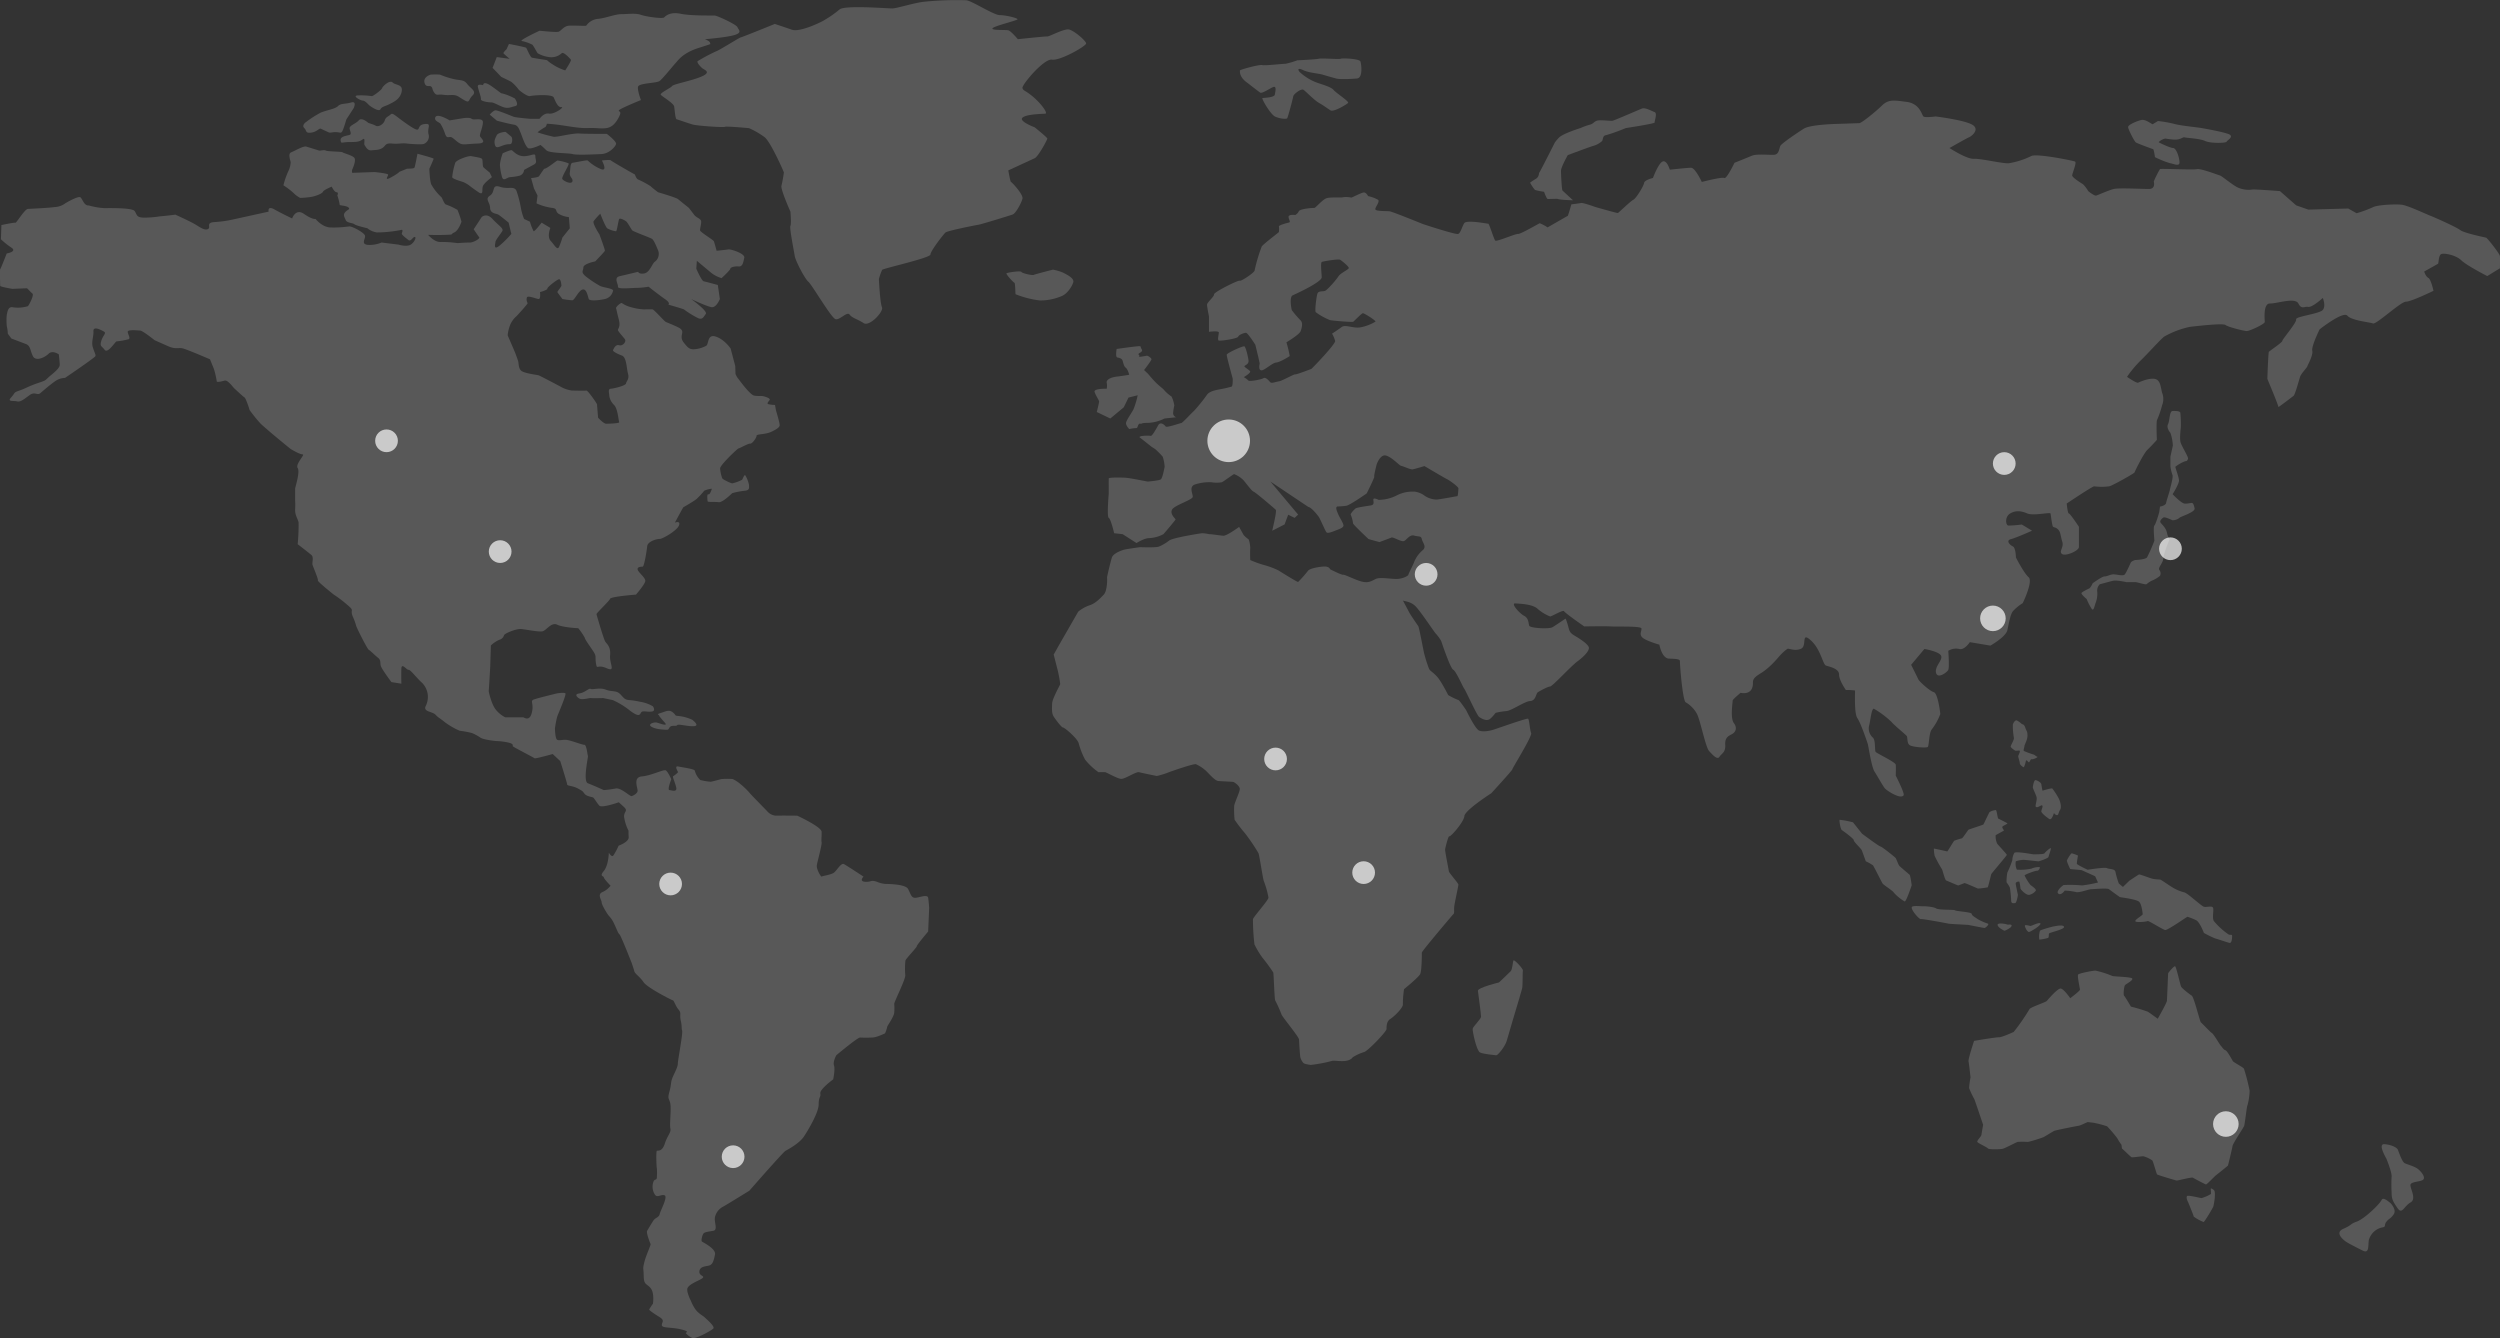 <svg xmlns="http://www.w3.org/2000/svg" width="880" height="471.03" viewBox="0 0 880 471.03">
  <rect x="0" y="0" width="880" height="471.03" fill="#333333" stroke="none"/>
  <g id="fachhaendlermap" transform="translate(-100.951 -93.972)">
    <g id="karte" transform="translate(100.951 93.972)" opacity="0.18">
      <path id="Pfad_179" data-name="Pfad 179" d="M577.03,342.542a42.125,42.125,0,0,1,4.647,1.226,45.9,45.9,0,0,1,3.629,4.267,15.12,15.12,0,0,0,1.32,2.073c.276.22.13,1.455.42,1.607s2.945,2.847,3.274,2.958,3.372-.34,4.1-.355a10.01,10.01,0,0,1,3.192,1.493c.249.223,1.45,4.615,1.654,4.877s6.646,2.138,6.908,2.186,5.273-1.28,5.725-1,4.3,2.323,4.6,2.366,3.086-2.916,3.391-3.135,4.229-3.349,4.322-3.5,1.49-6.011,1.631-6.914,3.755-6.258,4.06-7,.948-7.069,1.2-7.318a21.01,21.01,0,0,0,.752-5.137,72.488,72.488,0,0,0-1.994-7.743c-.391-.566-3.595-2.217-3.866-2.607s-1.967-3.662-2.663-3.88-1.153-1.126-1.577-1.543-2.472-4.073-3.212-4.551-3.482-3.483-3.831-3.7-2.438-8.921-3.221-9.423-3.438-2.536-3.759-3.2-1.684-7.009-2.119-7.138-2.395,2.263-2.438,2.482-.348,8.836-.435,9.663-3.221,6.312-3.221,6.312-2.812-2.036-3.452-2.454a60.173,60.173,0,0,0-5.995-1.811s-2.053-3.513-2.4-3.824-.04-3.273.308-3.707,3.118-1.829,2.517-2.395-6.7-.653-7-.871a32.943,32.943,0,0,0-5.922-1.872c-.911,0-5.745.922-6.093,1.4s.653,4.872.653,5.308-3.419,3-3.419,3-2.284-3.308-3.372-3.4-4.423,3.831-4.867,4.354-5.972,2.263-6.147,2.961a72.885,72.885,0,0,1-5.528,7.966c-.3.13-4.179,1.915-5.181,1.872s-8.749,1.262-8.749,1.262-2.151,6.4-1.959,7.268.7,5.573.7,5.573a31.005,31.005,0,0,0-.505,3.787,32.449,32.449,0,0,0,1.854,3.917c.262.61,3.083,9,3.083,9s-.531,3.046-.6,3.577-1.654,1.991-1.437,2.454,3.451,1.859,3.728,2.292,4.283.347,5.2.128,4.907-2.385,5.307-2.426a23.918,23.918,0,0,1,3.356,0c.521.114,5.223-1.453,5.7-1.672s3.271-1.981,3.787-2.219,7.88-1.7,8.576-1.785,3.106-1.362,3.308-1.306S577.03,342.542,577.03,342.542Z" transform="translate(160.012 52.683)" fill="#fff" fill-rule="evenodd"/>
      <path id="Pfad_180" data-name="Pfad 180" d="M580.9,338.894c.277-.454,4.7.709,5.108.709a13.9,13.9,0,0,0,3.309-1.45c.087-.2-.165-2.023,0-1.97a2.562,2.562,0,0,1,1.1.67c.435.457.26,2.344.231,2.75a24.6,24.6,0,0,1-.486,2.952c-.168.507-3.112,5.465-3.431,5.465a14.279,14.279,0,0,1-3.483-1.915c.029-.233-1.957-5.05-1.957-5.05S580.467,339.606,580.9,338.894Z" transform="translate(188.938 82.126)" fill="#fff" fill-rule="evenodd"/>
      <path id="Pfad_181" data-name="Pfad 181" d="M552.592,282.61c-.7-.791,1.543-2.724,1.991-2.915a44.4,44.4,0,0,1,6.484.144,46.289,46.289,0,0,0,5.6-1.031s-.918-2-.962-2.132-4.484-2.047-4.7-2.177-3.954-.358-4.132-.462a18.884,18.884,0,0,1-1.179-2.847c-.043-.217,1.351-2.655,1.742-2.655a13.3,13.3,0,0,1,2.177.783s-.436,2.5-.393,2.881,3.8,2.125,3.8,2.125,6-.99,6.819-.569,2.655.135,2.96,1.266a29.63,29.63,0,0,0,1.176,4.092c.26.261,1.468,1.25,1.468,1.25l2.262-2.188s3.006-2,3.33-2.182,3.866,1.3,5,1.537a17.26,17.26,0,0,0,2.5.234c.326.043,2.806,1.829,4.373,2.786a15.256,15.256,0,0,0,4.179,1.741c1.192.319,5.926,4.788,6.859,5.05s2.806-.468,3.2.332-.391,3.571.3,4.689a25.072,25.072,0,0,0,5.18,4.731c.828.348,1.274-.218,1.247.7s-.157,2.438-.942,2.265-4.553-1.481-5.063-1.567a43.7,43.7,0,0,1-3.924-1.925s-1.484-3.969-2.815-4.529a24.327,24.327,0,0,0-2.955-1.166c-.262,0-7.009,4.833-7.88,4.658s-5.931-3.4-6.17-3.163-4.365.666-4.322,0,2.6-1.989,2.586-2.4-.322-3.449-1.237-4.365-6.529-1.569-6.747-1.656-3.228-2.283-3.856-2.775-5.592,0-6.33,0-4.006,1.263-5.225,1.017a21.122,21.122,0,0,0-4.047-.533C554.869,281.813,553.491,283.624,552.592,282.61Z" transform="translate(171.83 31.835)" fill="#fff" fill-rule="evenodd"/>
      <path id="Pfad_182" data-name="Pfad 182" d="M543.994,269.477c.661-.629,6.386.51,6.676.51s3.714.046,3.946-.355,1.973-1.946,2.206-1.811-.7,2.571-.784,3.066-3.423,1.62-3.6,1.58-4.979-.544-5.193-.539a9.834,9.834,0,0,0-2.73.525,4.848,4.848,0,0,0,.377,2.932,17.97,17.97,0,0,0,5.148-.366,6.59,6.59,0,0,1,2.863-.545c.26.186-.252,1.338-.871,1.288s-4.391,1.328-4.416,1.68a16.408,16.408,0,0,0,2.093,3.37c.262.2,2.207,1.452,1.829,2a3.909,3.909,0,0,1-2.35,1.455c-.987.141-2.889-1.745-3.016-2.214a22.448,22.448,0,0,0-.378-2.377c-.18-.236-1.333-.011-1.306.6s.783,3.986.783,3.986-.436,2.9-1.017,2.9-1.384.348-1.376-1.073a40.023,40.023,0,0,0-.451-4.392,11.561,11.561,0,0,0-1.161-1.848,16.3,16.3,0,0,1,.281-3.454,31.1,31.1,0,0,0,1.75-4.352A5.682,5.682,0,0,1,543.994,269.477Z" transform="translate(165.045 30.731)" fill="#fff" fill-rule="evenodd"/>
      <path id="Pfad_183" data-name="Pfad 183" d="M544.92,260.494a5.056,5.056,0,0,1,2.214-.7c.311.029.6,2.873.834,2.989s3.029,1.481,3.212,1.684-1.683.842-1.784,1.246.661,1.19.545,1.306-2.78,1.51-2.884,1.627a6.367,6.367,0,0,0,.533,2.96c.465.61,3.4,3.7,3.4,3.954s-5.4,6.534-5.485,6.789-1.075,4.532-1.248,4.644a29.472,29.472,0,0,1-3.425.43c-.144-.029-4.506-2.02-4.772-1.927s-2.018.825-2.193.825-3.7-1.553-4.2-1.734-1.314-3.781-1.518-3.985a45.2,45.2,0,0,1-2.583-4.729,16.257,16.257,0,0,1-.262-2.525c.087-.029,4.469.924,4.673,1s2.235-3.641,2.554-3.786a22.32,22.32,0,0,1,2.612-.813c.319-.029,2.119-2.844,2.321-3.017s5.148-1.733,5.263-1.848S544.736,260.648,544.92,260.494Z" transform="translate(155.413 25.354)" fill="#fff" fill-rule="evenodd"/>
      <path id="Pfad_184" data-name="Pfad 184" d="M520.454,280.408c.218-.683,3.447-.271,3.916-.314s3.572.1,4.662.751,6.267.332,6.7.688,5.7.545,5.833,1.256,1.219,1.157,2.09,1.826a20.234,20.234,0,0,0,3.619,1.594c.558.252-.861,1.527-1.218,1.521s-5.212-.987-5.635-1.062-6.431-.318-7.041-.459-9.116-1.741-9.7-1.594S520.151,281.366,520.454,280.408Z" transform="translate(152.482 38.914)" fill="#fff" fill-rule="evenodd"/>
      <path id="Pfad_185" data-name="Pfad 185" d="M539.308,284.077c.249-.656,2.931-.207,3.279,0s1.829-.292,1.625.523-2.215,1.6-2.441,1.684S538.989,284.916,539.308,284.077Z" transform="translate(163.869 41.328)" fill="#fff" fill-rule="evenodd"/>
      <path id="Pfad_186" data-name="Pfad 186" d="M545.289,284.476c.133-.334,1.75.152,1.981.183s3.194-1.5,3.484-.866-3.454,2.928-4.035,2.985S545.108,284.93,545.289,284.476Z" transform="translate(167.486 41.287)" fill="#fff" fill-rule="evenodd"/>
      <path id="Pfad_187" data-name="Pfad 187" d="M548.706,285.926c.205-.326,4.307-1.452,4.878-1.54s3.443-.723,3.589.189-5.138,1.964-5.283,2.339,0,1.42-.348,1.537a15.4,15.4,0,0,1-3.077.6A7.18,7.18,0,0,1,548.706,285.926Z" transform="translate(169.367 41.696)" fill="#fff" fill-rule="evenodd"/>
      <path id="Pfad_188" data-name="Pfad 188" d="M523.622,287.293a16,16,0,0,0,3.9,3.205c.566.146,2.482-5.711,2.482-5.711s-.436-3.459-.762-3.72-2.945-2.507-3.465-2.973-1.105-2.528-1.465-2.934-4.744-3.927-5.315-4.018-6.45-4.484-6.45-4.484-3.024-3.787-3.188-4.006a30.953,30.953,0,0,0-4.713-.9c-.2.027.218,3.247.8,3.641s4.245,3.037,4.18,3.569,2.568,2.9,2.83,3.561,1.392,3.839,1.392,3.839a16.868,16.868,0,0,1,2.525,1.417c.3.356,3.048,5.9,3.4,6.42S523.425,286.77,523.622,287.293Z" transform="translate(142.913 26.815)" fill="#fff" fill-rule="evenodd"/>
      <path id="Pfad_189" data-name="Pfad 189" d="M353.7,195.278c-.133.881,1.123,2.177,1.123,2.177a13.141,13.141,0,0,1,2.5-.343c.574.082.476-1.684,1.383-1.561s-.09-.273,2.772-.273a14.294,14.294,0,0,0,5.76-1.537l4.132-.446a1.53,1.53,0,0,1-1.1-1.388,16.619,16.619,0,0,1,.425-2.737,10.976,10.976,0,0,0-.958-3.147,14.178,14.178,0,0,1-2.438-2.065c-.435-.7-2.013-1.713-3.357-3.12s-2.475-2.811-2.475-2.811l-1.418-1.347s2.636-3.369,2.605-3.821-1.362-1.349-1.71-1.219-2.772.443-2.772.443.565-.175,0-.788,1.739-.821,1.052-1.912.006-1.091-1.052-1.091-7.771.969-7.771.969-.521,2.86.221,2.989,1.566.372,1.808.99.459,2.124,1.177,2.634,1.216,2.47,1.216,2.47-2.175.382-4.423.653-3.734,1.158-3.5,2.209a5.158,5.158,0,0,1,0,2.057s-4.649-.14-4.272,1.105,1.595,2.961,1.595,3.409-.821,3.67-.821,3.67l4.761,2.294,4.745-3.949,1.656-3.417,3.242-.82a28.985,28.985,0,0,1-1.477,4.926C355.6,191.932,353.861,194.232,353.7,195.278Z" transform="translate(42.663 -46.425)" fill="#fff" fill-rule="evenodd"/>
      <path id="Pfad_190" data-name="Pfad 190" d="M446.462,149.64c.783.366,5.351.478,5.351.478s-3.447-3.175-3.707-3.436-.529-5.659-.526-6.965,2.388-5.505,2.388-5.505,8.063-3.027,8.977-3.245a7.7,7.7,0,0,0,3.091-1.7c.374-.541.164-1.914,1.388-2.066a67.042,67.042,0,0,0,6.97-2.5s10.279-1.567,10.146-1.959,1.048-3.266,0-3.657-3.311-1.7-4.444-1.262-9.62,4.148-10.361,4.294-4.484-.406-5.571,0-1.192,1.11-2.507,1.408a19.365,19.365,0,0,0-3.109,1.131s-6.356,1.955-7.748,3.46-1.481,1.851-1.481,1.851-5.076,10.066-5.352,10.36.074,1.458-1.357,2.32A18.593,18.593,0,0,0,436.7,143.9a12.882,12.882,0,0,0,1.708,2.568,21.693,21.693,0,0,0,3.21.653s.868,2.453,1.24,2.523S446.219,149.526,446.462,149.64Z" transform="translate(101.894 -79.616)" fill="#fff" fill-rule="evenodd"/>
      <path id="Pfad_191" data-name="Pfad 191" d="M559.529,243.68c-.372-.3-1.915-1.654-1.842-2.09s2.605-1.585,2.907-1.75a7.776,7.776,0,0,0,1.044-1.737s3.284-2.414,4.209-2.4,2.1-.815,3.321-.728,3.1.6,3.669.106,1.947-3.718,2.209-4.241,1.5-.91,1.5-.91,3.775-.128,4.248-.98a58.233,58.233,0,0,0,2.562-5.815c0-.348-.478-4.918,0-5.355s1.7-4.5,1.742-4.906.233-1.755.233-1.755,1.987-.3,2.161-1.306,1.219-3.962,1.306-4.57,1.3-4.529.913-5.268a14.742,14.742,0,0,1-.715-3v-3.438s.733-3.3.858-3.853a15.8,15.8,0,0,0-.858-4.506c-.284-.3-1.465-1.866-.841-3.053s.451-4.607,1.614-4.652,2.556,0,2.73.61a43.8,43.8,0,0,1,.173,4.8c0,.683-.475,3.922-.149,5.416s2.892,5.331,2.674,6-.484.845-1,.845a13.929,13.929,0,0,0-3.468,1.959c-.055.175,1.208,3.582,1.295,4.772s-2.251,4.881-2.251,4.881,3.059,3.276,4.288,3.319,2.14-.3,2.535-.223.654.571.914,1.92-5.095,2.875-5.34,3.321a3.9,3.9,0,0,1-2.454.844c-.3-.159-2.653-1.248-3.133-.987s-1.506,1.176-1.036,1.829,1.866,1.853,2.212,3.439a8.325,8.325,0,0,0,.914,2.482s-2,4.657-2.134,6.529-1.986,3.317-1.45,4.184a1.868,1.868,0,0,1,.231,2.085,10.351,10.351,0,0,1-3,1.75,10.568,10.568,0,0,0-1.742,1.2c-.348.233-3.308-.725-3.744-.725h-3.308s-3.41-.809-4.817-.47-4.368,1.179-4.543,1.2a3.1,3.1,0,0,0-.921,2.671,8.864,8.864,0,0,1-.645,4.092c-.436,1.479-.664,2.507-1.227,2.024A19.016,19.016,0,0,1,559.529,243.68Z" transform="translate(174.988 -32.802)" fill="#fff" fill-rule="evenodd"/>
      <path id="Pfad_192" data-name="Pfad 192" d="M548.015,263.292c-.2-.339.555-2.307.321-3.265s-1.36-3.077-1.32-3.54.39-2.486.913-2.477,1.987.8,2.076,1.447.406,2.271.406,2.271,3.088-.975,3.47-.764a24.62,24.62,0,0,1,2.252,3.5c.329.565,1.169,2.924.5,3.956s-.523,2.045-1.208,1.919-.9-.956-1.056-.51-.779,2.382-1.566,1.861-2.859-2.071-2.8-2.711.667-1.686.319-2.034S548.494,264.116,548.015,263.292Z" transform="translate(168.541 20.592)" fill="#fff" fill-rule="evenodd"/>
      <path id="Pfad_193" data-name="Pfad 193" d="M549.466,255.372c-.353-.119-.65,1.285-1,1.057s-.815-1.184-1-.273-.6,2.077-.754,2.036-1.317-.74-1.348-1.41-.646-2.263-.553-2.57.73-1.5.54-1.8-1.286.209-1.764-.146-1.432-.988-1.432-1.38,1.3-2.438,1.128-3.048a25.006,25.006,0,0,1-.375-4.614c.119-.566.772-1.7,1.381-1.524a7.868,7.868,0,0,1,1.766,1.262c.321.215.8,0,1.235,1.306s.767,1.152.777,2.775-1.035,3.1-1.078,3.712-.46,1.4-.165,1.721a30.7,30.7,0,0,0,3.529,1.295c.424.205.68.557,1.152.717S549.983,255.547,549.466,255.372Z" transform="translate(165.606 11.875)" fill="#fff" fill-rule="evenodd"/>
      <path id="Pfad_194" data-name="Pfad 194" d="M373.042,111.032c.032-.327,6.965-2.183,7.836-1.9s7.747-.541,8.154-.441a30.42,30.42,0,0,0,4.209-1.238s6.328-.279,7.517-.553,7.216.274,7.772,0,6.564-.011,6.912.946.958,5.846-1.219,6.012-5.854.383-7.313,0-3.831-1.076-4.962-1.412-4.658-.6-6.6-1.514-2.023-.287-1.295.642a18.587,18.587,0,0,0,5.254,3.412c1.794.784,5.655,1.665,6.67,2.878s5.631,4.091,5.108,4.61-5.076,3.3-6.181,2.6-2.177-1.556-4.006-2.6-4.776-4.217-5.55-4.662-3.428,1.487-3.553,2.334-1.866,7.35-2.127,7.711-2.612.186-4.267-.6-4.875-6.4-4.44-6.506,4.18-.146,4.354-1.216.64-2.953-.375-2.725-4.084,2.525-4.816,2-4.073-3.11-4.23-3.253S372.782,113.7,373.042,111.032Z" transform="translate(63.424 -86.225)" fill="#fff" fill-rule="evenodd"/>
      <path id="Pfad_195" data-name="Pfad 195" d="M577.38,133.4a34.04,34.04,0,0,0,5.34,2.148c.69,0,3.042,1.19,3.261,0s-.924-5.281-2.18-5.355-4.763-1.816-5.042-1.991,1.437-1.335,2.379-1.335a26.867,26.867,0,0,0,3.149.366c2.263.042,2.9-1.011,3.481-.8s5.345.379,7.259,1.279,7.331.752,7.543.269,2.328-1.582,1.251-2.419-9-2.231-10.409-2.464-7.268-.812-9.184-1.392a42.492,42.492,0,0,0-5.855-1.023c.109.037-1.495.885-1.724,1.113s-2.461-1.832-4.028-1.482-4.7,1.672-4.7,2.49,2.206,5,2.669,5.374,5.892,2.352,6.139,2.409S577.38,133.4,577.38,133.4Z" transform="translate(181.171 -78.084)" fill="#fff" fill-rule="evenodd"/>
      <path id="Pfad_196" data-name="Pfad 196" d="M425.946,301.068c-.08-1.1,7.41-2.913,7.41-2.913s3.5-3.277,4.14-3.974.7-3.4.987-3.789,3.449,2.976,3.292,3.556.018,5.149-.273,6.348-1.72,5.9-1.72,5.9-3.157,10.562-3.678,12.477-3.159,5.193-3.7,5.122-4.482-.407-5.722-1-2.687-7.531-2.583-8.322,2.9-3.406,2.95-4.246S426,301.86,425.946,301.068Z" transform="translate(94.279 47.671)" fill="#fff" fill-rule="evenodd"/>
      <path id="Pfad_197" data-name="Pfad 197" d="M291.593,173.471c-.4.634,1.234,8.81,1.522,10.61s3.545,8.014,4.808,9.083,8.018,12.682,9.527,13.148,4.063-2.854,4.992-1.59,2.831,1.585,4.9,2.981,7.175-4.092,6.479-5.586-1.088-9.894-1.088-9.894a19.472,19.472,0,0,1,1.152-3.263c.4-.525,17.012-4.2,17-5.4s4.569-7.118,5.3-7.747,10.727-2.608,11.629-2.738,10.878-3.186,12.009-3.6,3.106-4.14,3.452-5.587-3.778-5.858-4.036-5.858-.951-4.078-.951-4.078,8-3.7,9.28-4.282,4.455-6.51,4.455-6.915-4.455-3.97-4.455-3.97-5.685-2.116-4.293-3.393,7.009-1.309,8.032-1.408-1.33-3.41-4.217-5.876-3.537-2.074-3.815-3.163,7.562-10.448,10.4-9.983,12.007-4.76,12.007-5.688-4.331-4.642-6.112-4.933-6.924,2.546-7.546,2.462-10.372.961-10.372.961-2.43-2.891-3.362-3.13-6.357.112-5.5-.759,8.632-2.682,8.747-3.112-4.166-1.474-6.263-1.474-9.757-4.992-11.73-5.223a112.953,112.953,0,0,0-15.273.557c-3.728.517-9.275,2.307-10.828,2.321s-16.967-1.23-18.592.383a37.8,37.8,0,0,1-5.366,3.751c-.555.417-8.454,4.379-11.391,3.348s-6-2.029-6-2.029-11.794,4.8-11.993,4.734-7.668,4.583-8.364,4.771a59.719,59.719,0,0,0-6.806,3.6c-.411.411,1.088,2.122,1.835,2.632s3.043,1.3-.553,2.822-9.83,2.624-10.279,3.309-4.45,2.466-3.962,3.085,4.506,2.945,4.7,4.113.385,4.421.869,4.508,4.118,1.412,5.759,1.856,10.775,1.078,11.239.786,8.475.473,8.475.473a27.3,27.3,0,0,1,5.573,3.244c2.109,1.758,6.7,12.134,6.7,12.334a43.662,43.662,0,0,1-.853,4.673c-.366,1.274,3.163,9.145,3.163,9.145S291.986,172.845,291.593,173.471Z" transform="translate(-13.364 -93.972)" fill="#fff" fill-rule="evenodd"/>
      <path id="Pfad_198" data-name="Pfad 198" d="M321.787,150.647c0-.279,4.981-1.052,5.287-.526s3.906,1.28,4.312,1.048,6.792-1.858,6.792-1.858a18.051,18.051,0,0,1,3.6,1.073c.987.553,4,1.885,3.54,3.4s-2.207,4.176-4.179,4.877a18.94,18.94,0,0,1-7.562,1.5,33.471,33.471,0,0,1-8.574-2.2c-.058-.175-.1-4.041-.4-4.051S321.787,151.162,321.787,150.647Z" transform="translate(32.468 -54.399)" fill="#fff" fill-rule="evenodd"/>
      <path id="Pfad_199" data-name="Pfad 199" d="M295.592,101.769c-.411-.964-7.068-4.01-7.934-4.067s-8.287.151-12-.624-5.292.728-5.838,1.274-6.267-.223-8.168-.9-4.638-.244-6.9-.244-5.746,1.481-8.4,1.672a5.676,5.676,0,0,0-3.983,2.395c-.284.148-4.418-.148-6.139,0s-2.743,1.83-3.569,2.116-6.707-.35-6.707-.35-7.572,3.524-6.2,3.63a14.929,14.929,0,0,1,3.633,1.267c.411.282,1.678,2.852,1.914,3.038a10.78,10.78,0,0,0,3.97,1.336,5.381,5.381,0,0,0,4.464-1.336c.64-.685,2.995,1.9,3.25,2.276s-2,3.752-2,3.752a16.7,16.7,0,0,1-4.306-2.037,13.651,13.651,0,0,1-2.137-1.577s-4.633-.714-5.247-.86-1.806-3.221-2.066-3.483-6.049-1.356-6.049-1.356l-.86,1.886s-1.227,1.147-1.072,1.4,2.175,1.96,2.175,1.96l-4.527-.624-1.473,3.8,3.056,3.187s2.653,1.242,3.537,1.736a15.161,15.161,0,0,1,2.588,2.733c.4.433,3.059,2.519,3.993,2.273s7.772-.8,8.356.507,1.42,3.569,2.7,3.385-2.427,2.605-4.384,2.275c-1.394-.236-2.575.834-3.332,1.842H222.6s-4.939-.449-5.663-.695-5.719-2.366-6.516-2.294-2.008,1.516-2.008,1.516l2.527,2.13s4.4,1.169,6,1.4,1.943,2.021,2.291,2.7,1.742,5.419,2.929,5.643,4.132-1.2,4.132-1.2a24.763,24.763,0,0,1,2.028,1.856c1.08,1.1,7.889.948,9.266,1.354s7.329.117,10.093,0,4.986-2.583,5.2-3.545-3.253-3.569-3.253-3.569-7.122.034-9.676-.125-7.649,1.3-8.994,1.15a54.019,54.019,0,0,1-5.722-1.562,16.966,16.966,0,0,1,2.608-1.79c.343-.119.561-.688.695-1.232.433.019.911.047,1.444.09,4.4.355,9.272,1.559,12.809,1.429s4.474.3,6.627.024,3.507-1.954,4.578-4.115-.464-1.526-.106-2.15,7.753-3.617,7.753-3.617-1.232-3.159-1.044-4.606,6.516-1.253,7.649-2.126,4.926-5.607,5.616-6.311,2.307-3.438,7.923-5.249,4.136-1.237,4.156-1.851-1.793-1.266-1.793-1.266,7.867-.645,10.565-1.524S296,102.734,295.592,101.769Z" transform="translate(-36.03 -92.226)" fill="#fff" fill-rule="evenodd"/>
      <path id="Pfad_200" data-name="Pfad 200" d="M292.468,133.976c.995.01,4.326-2.9,4.751-2.932a18.029,18.029,0,0,1,3.848.988c.561.3-2.642,4.859-2.164,5.562s3.03,1.922,3.5.891-1.113-1.633-.879-3.087.093-3.448.98-3.554,5.066-1.024,5.327-.8a15.216,15.216,0,0,0,4.427,2.925c2.886,1.33.568-2.925.568-2.925s2.883-.375,3.163-.035,8.157,4.85,8.358,4.9.415,1.438,1.222,1.82a32.824,32.824,0,0,1,4.384,2.355c.427.464,2.612,2.126,2.612,2.126s6.447,1.877,7.094,2.452,3.766,3.049,3.766,3.049,1.32,1.715,1.93,2.524,2,1.217,2.329,1.925-.391,2.83-.308,3.474,4.65,3.338,4.857,3.852.958,3.326.958,3.326,3.446-.333,4.2-.475,5.9,1.454,5.547,2.953-.523,3.194-2,3.049-2.942.357-2.912.8-3.075,3.308-3.075,3.308a10.373,10.373,0,0,1-4.065-2.221c-2.223-1.846-4.642-3.878-4.642-3.878l-.192,2.79s1.87,4.286,2.6,4.426,4.973,1.3,4.973,1.3l.714,4.947s-1.235,3.172-2.977,2.854-7.13-2.854-7.13-2.854,5.958,4.229,5.151,5.256-1.08,2.07-2.64,1.5a32.744,32.744,0,0,1-5.044-3.11c-.261-.174-5.512-1.69-5.512-1.69s.985-.465-1.192-1.958-5.748-4.341-5.748-4.341a27.372,27.372,0,0,1-4.129.411c-1.877,0-6.818.585-6.656-.411s-1.614-3.163.624-3.7l6.482-1.544s.242.907,2.146.573,2.774-3.32,3.633-4.04a3.427,3.427,0,0,0,1.134-4.36c-.971-2.359-1.478-3.31-1.964-3.724s-6.582-2.576-7.018-3.042-1.6-2.832-2.238-3.243-2.061-1.186-2.348-.751-.809,4.374-1.115,4.325a9.182,9.182,0,0,1-3.125-1.057c-.664-.584-2.417-5.128-2.417-5.128a23.785,23.785,0,0,0-2.332,2.611c-.507.817,2.032,4.676,2.032,4.676s2.01,5.391,1.917,5.745-3.4,3.742-3.4,3.742-4.172.846-4.172,2.136-1.025,1.5.744,3.082a38.365,38.365,0,0,0,4.912,3.3c1.009.713,5.076.964,4.784,1.837a3.78,3.78,0,0,1-2.867,2.9c-2.069.475-5.319.775-5.667,0s-.7-3.678-2.151-3.352-2.843,3.778-3.654,3.8a31.213,31.213,0,0,1-3.484-.451s-1.708-2.276-1.782-2.431,1.437-1.96,1.437-2.245-.175-2.4-.871-2.281-4.182,2.808-4.094,3.308-2.581,1.217-2.581,1.217.348,2.519-.523,2.431-3.876-1.4-4.086-.525a2.393,2.393,0,0,0,.255,1.937c.233.187-3.889,4.61-3.889,4.61a8.22,8.22,0,0,0-2.263,3.1,13.519,13.519,0,0,0-.871,3.657l2.612,6.066s.818,2.188,1.075,3.022.029,2.721,1.306,3.533,5.456,1.312,5.862,1.437,7.082,3.611,8.184,4.242a11.091,11.091,0,0,0,3.54,1.131c.465,0,4.586.124,5.108,0s3.773,4.622,3.773,4.873.369,4.7.369,4.7,1.954,2.112,2.823,2.112,4.864-.1,4.614-.572-.492-4.614-1.769-5.988a5.552,5.552,0,0,1-1.741-3.374c0-.749-.549-2.312.509-2.374s5.255-1.062,5.392-1.873,1.238-1.563.717-3.374-.475-5.81-2.153-6.435-3.359-1.5-3.128-1.936.869-2.093,2.146-1.7,2.64-1.285,2.016-2.134-2.4-2.725-2.442-3.225,1.006-1.033.308-3.7-.776-3.424-.967-3.921,1.771-2.155,2.066-1.858a9.3,9.3,0,0,0,3.139,1.428,19.952,19.952,0,0,0,4.642.794s2.441-.066,3,0,4.14,4.2,4.724,4.448,2.345.944,3.25,1.374,2.329.934,2.466,1.944-.841,2.179.553,3.93,1.915,2.271,3.308,2.353a10.411,10.411,0,0,0,4.556-1.229c1.017-.563.321-4.253,3.4-3.251s5.225,4.21,5.225,4.21l1.625,6.157.091,2.792a7.3,7.3,0,0,0,.789,1.449c.257.216,4.2,5.912,5.837,6.18s2.272-.043,3.436.269,1.959.715,2,1.076-1.38,1.4-.468,1.661a10.375,10.375,0,0,0,2.305.262l.348,1.932s1.51,4.912,1.277,5.427-.639,1.012-2.844,2.074-5.327.751-5.276,1.438-1.58,2.873-2.215,2.749-3.885,1.751-4.118,1.687-6.426,5.777-6.492,7.012a12.836,12.836,0,0,0,.749,3.491c.079.361,2.863,1.725,3.52,1.8a14.194,14.194,0,0,0,3.441-1.247c.218-.1.825-2.229,1.226-1.456a10.693,10.693,0,0,1,1.238,3.244c-.024.715.425,1.908-1.476,2.053a28.413,28.413,0,0,0-4.429.85s-3.406,3.374-4.742,3.186-3.86.052-3.919-.307-.343-2.7.263-2.461,1.226-1.981,1.226-1.981a8.56,8.56,0,0,0-2.679.713,27.406,27.406,0,0,1-2.69,2.894c-1.081.891-4.564,2.861-4.679,2.939s-2.958,5.392-2.958,5.392,2.137-.829,1.416,1.021-5.887,4.785-6.758,4.723-4.238.813-4.411,2.561-1.065,7.123-1.577,7.186-1.957-.01-1.79,1,2.889,2.939,2.693,4.127-3.277,4.724-3.277,4.724-8.849.68-9.105,1.461-4.877,5.061-4.792,5.436,2.525,8.839,3.1,9.668,1.983,1.846,1.688,4.8,2.143,6.021-1.28,4.521-3.253.813-3.686-1.685.374-2.3-1.161-4.557-2.7-3.878-2.814-4.5a20.748,20.748,0,0,0-2.265-3.312s-5.4-.247-7.429-1.248-3.829,2.05-5.165,2.336-5.688-.63-7.488-.8-5.746,1.521-6.036,2.145a2.308,2.308,0,0,1-1.625,1.625,9.6,9.6,0,0,0-3.019,2.02c0,.167-.231,7.558-.231,7.558s-.465,8.228-.523,8.416.977,4.873,2.607,6.748a10.165,10.165,0,0,0,3.212,2.561H285.1c.348,0,2.264,1.684,3.077-1.72s-.939-4.037.929-4.643,7.979-2.079,7.979-2.079,2.411-.383,2.875,0-2.51,7.157-2.875,8.2a35.771,35.771,0,0,0-.794,4.177s.067,3.626.794,3.968,1.307.031,2.817,0,5.931,1.811,6.737,1.765,1.081,3.638,1.264,3.888-1.866,8.972,0,9.671,5.589,2.388,5.589,2.388a40.765,40.765,0,0,0,4.2-.561c1.829-.378,5.019,2.846,5.587,2.683s1.93-.836,2.1-1.761-1.8-4.892,1.51-5.173,7.661-2.561,8.417-2.124,1.944,3.1,1.944,3.1-1.49,3.771-.674,3.831,2.851.9,2.385-1.02-1.437-3.726-1.02-3.89a8.593,8.593,0,0,0,1.7-1.387c.021-.076-1.473-2.326,0-2.013s5.884.875,5.884,1.5a6.974,6.974,0,0,0,1.915,3.258,20.512,20.512,0,0,0,3.6.616c.465,0,3.773-.927,3.773-.927a25.606,25.606,0,0,1,4.028-.028,11.5,11.5,0,0,1,2.647,1.7,25.786,25.786,0,0,1,3.6,3.5c.29.375,5.833,6.04,5.833,6.04a4.475,4.475,0,0,0,3.122,1.658c1.724-.076,7.53,0,7.53,0s8.533,3.92,8.59,5.669-.175,2.813,0,3.686-1.479,6.755-1.684,8.122,1.487,4.191,1.7,3.964,3.353-.629,4.341-1.39,2.494-3.512,3.481-3.013,6.908,4.415,6.908,4.415-1.683,1.678.581,1.818,1.858-.765,4.121,0a9.534,9.534,0,0,0,3.192.765c.348,0,6.847,0,7.777,1.749s1.1,3,2.323,3.124,4.527-1.437,4.76,0,.353,3.583.353,3.583l-.353,8.288s-4.121,4.873-4.006,5.185-3.946,4.5-4,5.061a28.155,28.155,0,0,0-.058,5.061c.231,1.374-3.882,9.353-3.882,10.2a17.2,17.2,0,0,1,0,3.108c-.181,1.5-2.387,4.524-2.445,4.855s-.581,2.329-.929,2.454-3.014,1.454-4.529,1.393a37.221,37.221,0,0,1-4.062,0c-.756-.206-8.414,6.232-8.414,6.232s-1.28,2.248-.815,3.623-.29,4.873-.29,4.873-4.756,3.469-4.529,4.935-.581,1.062-.581,3.873-3.54,8.816-5.165,11.28-5.631,4.572-6.5,5.049-12.713,14.036-12.713,14.036-8.555,5.3-9.471,5.746a5.577,5.577,0,0,0-2.64,3.5c-.425,1.749,1.147,4.595-.626,4.89s-2.876.427-3.34.86-1.046,2.578-.638,2.911,5.029,2.523,4.6,4.583-.716,3.136-1.644,3.693-3.723.186-3.858,2.277,3.566,1.305-.712,3.339-3.511,2.894-3.492,3.742a12.935,12.935,0,0,0,1.176,3.131,14.605,14.605,0,0,0,1.7,3.186c1.062,1.437,2.745,2.26,3.21,2.754s3.773,3.2,3.017,3.938-6.267,3.8-7.429,3.3a7.176,7.176,0,0,1-2.14-1.563c-.529-.437,1.85-.563-1.691-1.437s-6.792-.375-6.85-1.5,1.286-1.583-.953-2.947-3.516-2.366-3.516-2.55a19.81,19.81,0,0,1,1.335-2.062s.606-3.811-.828-5.5-2.365-1.029-2.422-4.294-.406-2.141.175-4.64,2.4-6.247,2.247-6.56-1.62-3.964-1.208-4.669,1.63-2.766,2.268-3.7,1.915-1,2.148-2.186,3.017-6.161,1.683-6.61-2.655,1.174-3.5-.451a5.111,5.111,0,0,1-.385-4.312c.464-1.248,1.272-.249,1.216-1.873a20.407,20.407,0,0,0,0-2.756c-.172-.743-.35-6.133,0-6.282s1.861.409,2.79-2.524,2.291-3.869,1.959-5.308.332-6.56,0-8.621-1.147-1.5-.334-4.374.29-3.186,1.277-5.372,1.683-3.436,1.683-4.562,1.832-10.64,1.51-11.558.029-1.309-.48-3.5.334-2.562-.783-3.875-1.582-3.187-1.988-3.25-9.063-4.476-10.332-6.4-3.019-2.908-3.25-3.845-.943-2.961-.943-2.961-3.816-9.721-4.282-10.034-.929-1.749-1.8-3.56a9.819,9.819,0,0,0-1.917-2.937c-.521-.563-2.554-3.873-2.554-4.748s-1.636-2.811.257-3.623a7.206,7.206,0,0,0,2.878-2.25s-2.371-2.426-2.371-2.937-1.675-.249,0-2.248,1.763-6.435,1.763-6.435.942,1.685,1.559,1.031a22.1,22.1,0,0,0,1.88-3.5s3.653-1.266,3.553-3.027a20.657,20.657,0,0,1-.058-2.233,15.747,15.747,0,0,1-1.571-4.949c-.054-1.941,1.588-1.927-.133-3.5l-1.721-1.568s-5.977,2.124-6.848,1.186-1.858-2.713-2.206-2.887-2.294-.368-3.008-1.3-.565-.9-2.365-1.87-3.741-.877-3.741-1.376-2.438-8.248-2.438-8.248l-2.657-2.492s-6.165,1.742-6.4,1.492-7.6-4-7.662-4.248.464-.877-1.858-1.345a22.574,22.574,0,0,0-4.01-.466s-4.187-.378-5.485-1.181a17.112,17.112,0,0,0-2.984-1.632,33.859,33.859,0,0,0-4.354-.812,25.483,25.483,0,0,1-5.225-3.017c-2.031-1.67-2.065-1.364-3.25-2.606s-4.585-1-3.425-3.187a7.055,7.055,0,0,0-1.277-8c-2.263-2.062-4.121-4.709-4.817-4.634s-2.434-2.612-2.523-.427,0,5.311,0,5.311l-3.513-.568s-3.516-4.681-3.76-5.805.1-1.937-.942-2.749-2.759-2.562-3.266-2.811-4.314-7.841-4.426-8.428a22.238,22.238,0,0,0-1.246-3.388c-1.044-2.68.987-1.618-2.09-4.179a41.591,41.591,0,0,0-4.585-3.46s-5.8-4.6-5.57-4.975-1.652-4.723-1.874-5.468.478-2.654-.335-3.4-4.9-3.875-4.9-3.875a67.4,67.4,0,0,0,.324-7.622c-.228-1.312-1.309-2.5-1.213-4.622a27.013,27.013,0,0,0-.006-3.267s.014-3.669,0-4.044,1.811-5.878.9-7.247,2.724-4.811,1.75-4.811-3.587-1.5-4.168-1.875-6.848-5.622-6.848-5.622-3.425-2.937-3.715-3.25a51.626,51.626,0,0,1-3.948-4.873c-.116-.5-1.325-4.186-1.793-4.436s-3.314-2.935-3.662-3.248-2.217-2.966-3.314-2.671-2.665.672-2.78.3a29.825,29.825,0,0,0-1.044-4.5c-.611-1.488-1.338-3.289-1.338-3.289s-8.356-3.616-9.749-3.88-2.438.359-4.76-.641-4.992-2.208-4.992-2.208-4.206-3.388-5.122-3.4-4.538-.47-4.342.549.99,2.124.351,2.5a26.541,26.541,0,0,1-4.294.774c-.465.1-3.107,4.412-4.166,2.975s-1.813-1.105-1.174-3.208,1.973-2.664.812-3.289-3.717-1.962-3.6-.012-.837,3.648-.186,5.7,1.059,2.474.884,3.015-10.494,7.54-10.695,7.661a6.46,6.46,0,0,0-3.526,1.2c-1.915,1.357-4.063,3.232-5.165,4.17s-1.9-.658-3.767.685-3.2,2.554-4.418,2.215-3.656.285-2.089-1.4.61-1.625,2.974-2.436,3.078-1.478,6.486-2.625,2.148-.794,4.644-2.833,2.995-2.915,3.006-3.6-.334-3.655-.334-3.655-2.207-1.592-3.6-.218-4.548,2.794-5.525.836-.786-3.64-2.485-4.272-5.108-1.943-5.108-1.943l-1.237-1.68a11.551,11.551,0,0,0-.33-2.5,18.33,18.33,0,0,1,0-4.374c.115-.062.233-2.811,2.031-2.436a12.043,12.043,0,0,0,5.377-.375c.369-.313,2.254-3.935,1.6-4.436s-1.768-1.855-1.962-1.861-5.133.2-5.133.2-4.23-.711-4.264-1.055-.141-5.933,0-5.888,2.291-5.515,2.291-5.515,3.815-.63,1.646-2.065a26.614,26.614,0,0,1-3.678-2.934l.175-5s4.642-1,4.933-.812,3.266-4.811,4.391-4.873,7.474-.351,9.349-.644a6.789,6.789,0,0,0,3.848-1.355c2.089-1.25,4.642-2.438,5.223-2.124s1.161,2.186,2.032,2.656-.059-.033,1.8.468a23.85,23.85,0,0,0,4.593.72c.748.029,9.845-.242,10.725,1.029s.528,2.124,2.851,2.31a33.589,33.589,0,0,0,5.979-.437c1.74-.124,5.513-.6,5.513-.6s5.165,2.338,6.908,3.377,3.425,2.322,4.585,1.68-.942-2.265,2.344-2.454a38.909,38.909,0,0,0,5.9-.791l13.08-2.873s-.484-2.208,2.012-.8,6.269,3.2,6.269,3.2,1.2-3.678,4.179-1.6,4.063,1.773,4.063,1.773,2.241,2.847,5.183,3a39.291,39.291,0,0,0,6.632-.373c1.07-.1,5.353,2.193,5.592,3.265s-1.5,2.866.823,3.219a10.809,10.809,0,0,0,5.011-.815l5.9.729s2.825.875,4.256.064,2.209-2.789,1.49-2.749-1.327,1.765-2.206,1.072-2.323-1.808-2.323-2.189.756-1.7-.406-1.321a45.105,45.105,0,0,1-8.358.848,6.989,6.989,0,0,1-3.367-1.482s-3.916-.881-4.541-1.4-2.663-.432-3.062-1.456-1.044-1.754-.233-2.754,1.915-.957,1.219-1.666-3.284-.722-3.106-.948a17.152,17.152,0,0,0-.837-3.308s.566-1.074-.269-1.138-1.707-1.965-1.707-1.965-2.844,1.153-3.077,1.778-2.286,1.462-3.9,1.789a30.069,30.069,0,0,1-4.136.39,9.466,9.466,0,0,1-2.408-1.8,24.862,24.862,0,0,0-3.483-2.625,28.481,28.481,0,0,1,1.625-4.759,8.222,8.222,0,0,0,.929-3.3c0-.5-1.1-3.051.175-3.555s4.278-2.305,5.273-2.031,4.129,1.293,4.594,1.409,1.683-.366,2.321,0,5.631.314,5.921.622,3.513,1.055,4.164,1.993-.642,3.811-.807,4.123a2.356,2.356,0,0,0,0,1.1l7.915-.281s4.573.465,4.747.886-1.683,2.486,1.044.986,2.9-1.944,2.9-1.944,2.377-.953,2.61-1.067,2.509.053,2.735-.437,1.04-4.862,1.04-4.862,5.688,1.5,5.688,1.749-1.509,3.55-1.509,3.55.156,4.325.678,5.494a18.641,18.641,0,0,0,3.443,4.384c.406.13,1.033,2.535,1.765,2.706a23.066,23.066,0,0,1,4.02,1.882,31.866,31.866,0,0,1,1.413,4.144s-.987,3.086-2.554,3.8.16.711-2.879.837-6.324,0-6.324,0,2.18,2.647,4.443,2.512a37.145,37.145,0,0,1,5.9.4s3.289-.242,4.354-.2,3.712-1.352,3.287-1.874-1.933-2.8-1.933-2.8l2.806-4.284s1.665-1.68,3.813.661,4.062,3.312,3.423,4.325-2.408,3.222-2.393,3.775-.948,3.3,1.651,1.114a33.825,33.825,0,0,0,3.977-3.99c-.04.116-.971-3.932-.971-3.932s-2.612-2.139-3.483-2.732-2.976-.326-3.054-2.49-1.952-3.042,0-4.32.409-4.084,3.531-3.056,5.212-.66,5.908,1.839a38.087,38.087,0,0,1,1.394,5.538,20.291,20.291,0,0,0,1.136,3.93l2.049.948a18.257,18.257,0,0,0,1.291,3.346c.342.233,2.838-3,2.838-3l3.075,1.858s-1.277,3.065.117,4.565,2.321,3.5,2.96,2.062a29.64,29.64,0,0,0,1.158-3.248l2.605-3.26-.326-3.93a8.764,8.764,0,0,1-3.67-1.2c-1.335-.984-.111-1.844-2.464-2.07a20.029,20.029,0,0,1-5.257-1.559l.35-2.761-1.238-2.48-1.025-3.671s2.554-.2,2.844-.7S292.468,133.976,292.468,133.976Z" transform="translate(-100.951 -74.547)" fill="#fff" fill-rule="evenodd"/>
      <path id="Pfad_201" data-name="Pfad 201" d="M211.636,128.011s2.754-1.261,3.205-1.065,1.853,2.148,4.315,2.1,3.972-1.344,3.972,0,.773,2.249-.484,2.929-3.487,1.9-3.487,1.9a2.263,2.263,0,0,1-1.806,2.089,20.367,20.367,0,0,1-3.1.454c-1.275.066-2.493,1.9-2.96-.454a18.6,18.6,0,0,1-.643-4.017A17.139,17.139,0,0,1,211.636,128.011Z" transform="translate(-34.681 -74.063)" fill="#fff" fill-rule="evenodd"/>
      <path id="Pfad_202" data-name="Pfad 202" d="M201.235,130.623c.292-.757,2.284-1.537,2.284-1.537s2.472-1.068,3.523-.826,3.4.489,3.669.995.109,2.525.457,2.888,2.215,1.888,2.215,1.888l.775,1.6s-2.732,2-3.179,3.179.417,3.46-1.611,2.081-2.979-2.15-2.979-2.15a9.73,9.73,0,0,0-2.427-1.418c-1.084-.346-3.751-1.118-3.786-1.692A25.959,25.959,0,0,1,201.235,130.623Z" transform="translate(-41.004 -73.277)" fill="#fff" fill-rule="evenodd"/>
      <path id="Pfad_203" data-name="Pfad 203" d="M175.7,128.329c.21,1.278.233.557,3.165.557s3.511-.18,4.614-.961.29,1.617.667,2.071.943,1.983,2.459,1.8,2.355-.01,3.706-.764.881-1.85,3.468-1.622,3.223-.228,5.2,0,5.4.387,6.008.133a2.834,2.834,0,0,0,1.644-3.5c-.51-2.326,1.4-3.94-1.644-3.452s-.279,3.731-5.058.542-5.823-4.756-6.579-4-1.737.863-2.118,2.143-2.142,2.435-3.175,1.859-2.427-.834-2.717-1.083-2.3-1.952-3.266-.788-3.478,1.813-3.205,2.942.515,1.428.3,1.951S175.411,126.555,175.7,128.329Z" transform="translate(-55.802 -78.883)" fill="#fff" fill-rule="evenodd"/>
      <path id="Pfad_204" data-name="Pfad 204" d="M176.289,126.944c.578.4,1.468-.111,3,0s1.644.807,2.515-1.745.7-2.543,1.046-3.041,2.385-3.674,2.385-3.674,1.258-2.616-.913-1.984-3.563.221-4.607,1.267-4.156,1.461-6.083,2.3a36.98,36.98,0,0,0-5.128,3.287c-.282.162-1.615,1.24-.658,2.151s.26,1.843,2.35,1.611,2.924-1.649,3.436-1.405S176.289,126.944,176.289,126.944Z" transform="translate(-60.744 -80.421)" fill="#fff" fill-rule="evenodd"/>
      <path id="Pfad_205" data-name="Pfad 205" d="M183.649,120.072c-.9-.918-1.5-1.5-2.211-1.534s-4.169-1.824-1.368-1.829a26.516,26.516,0,0,1,4.588.257c.419.087,3.462-2.177,3.653-2.815s2.636-3.017,3.706-1.973,3.744.523,3.162,3.25-2.945,3.657-4.4,4.411-2.544.775-3.075,1.781S184.121,120.55,183.649,120.072Z" transform="translate(-53.802 -83.131)" fill="#fff" fill-rule="evenodd"/>
      <path id="Pfad_206" data-name="Pfad 206" d="M196.462,120.016c.545-1.834,5.08.977,5.08.977l4.692-.768s2.377-.406,3.08.218,3.993-.621,3.943,1.25-1.272,4.169-1.009,4.878,2.817,2.456-.839,2.568-4.992.584-6.154,0-1.946-1.57-2.916-2.151-1.688.844-2.432-1.378a17.118,17.118,0,0,0-1.5-3.288C198.117,121.647,196.085,121.285,196.462,120.016Z" transform="translate(-43.276 -78.612)" fill="#fff" fill-rule="evenodd"/>
      <path id="Pfad_207" data-name="Pfad 207" d="M210.257,124.072c.441-.906,3.058-1.3,3.212-1.1s2.058,1.647,2.065,1.822a3,3,0,0,1,0,1.939c-.4.85-.751.229-2.549.77s-2.96,1.482-3.366,0S209.678,125.263,210.257,124.072Z" transform="translate(-35.392 -76.48)" fill="#fff" fill-rule="evenodd"/>
      <path id="Pfad_208" data-name="Pfad 208" d="M205.8,113.41c-.173-1.056,1.893-.48,1.893-.48s-.152-1.874,3.127.48,3.035,2.393,3.622,2.432a19.722,19.722,0,0,1,4.415,1.784c.178.287,1.551,2.361.112,2.665s-2.5,1.068-4.527.244-3.125-1.562-3.909-1.54-3.776-.385-3.645-1.139S206.035,114.83,205.8,113.41Z" transform="translate(-37.611 -82.945)" fill="#fff" fill-rule="evenodd"/>
      <path id="Pfad_209" data-name="Pfad 209" d="M194.2,113.459c-.805-2.268,2.031-3.1,2.206-3.1a28.625,28.625,0,0,1,3.151,0,30.343,30.343,0,0,0,4.206,1.42c2.859.786,4.05.149,5.371,1.861s3.465,2.555,1.9,4.078-.882,2.767-2.791,1.71-2.345-1.694-3.666-1.84-1.9.143-3.815-.119-2.331.419-3.168-.7-.537-1.739-1.128-2.211S194.724,114.932,194.2,113.459Z" transform="translate(-44.7 -84.101)" fill="#fff" fill-rule="evenodd"/>
      <path id="Pfad_210" data-name="Pfad 210" d="M228.785,238.962c-.6-.167-2.523-1.63-.391-1.915s3.489-2.023,4.087-1.617,3.126-.592,5.255.252,3.643.223,4.979,1.465,1.5,2.134,3.446,2.239a25.9,25.9,0,0,1,3.63.569,12.555,12.555,0,0,1,4.593,1.622c.056.12,1.1,1.622-.409,1.829s-2.263-.207-3.308,0-.2,2.786-4.285-.257a27.688,27.688,0,0,0-6.105-3.763l-3.391-.72s-3.874.1-4.3,0S229.923,239.276,228.785,238.962Z" transform="translate(-24.548 7.057)" fill="#fff" fill-rule="evenodd"/>
      <path id="Pfad_211" data-name="Pfad 211" d="M246.867,241.836c-.175-.72-1.327-.561.526-1.134s2.956-1.336,4.349-.083.159.95,2.4,1.218a15.226,15.226,0,0,1,4.273,1.253s2.729,2.005.813,2.251-5.81-.881-6.1-.347-1.912-.157-2.61.74-.006,1.022-2.79.784-4.136-1.049-4.136-1.57,1.41-1.041,2.281-.871,4.334,1.612,2.9.022S246.867,241.836,246.867,241.836Z" transform="translate(-14.77 10.255)" fill="#fff" fill-rule="evenodd"/>
      <path id="Pfad_212" data-name="Pfad 212" d="M625.256,331.68c-.131-.342-3.234-5.4-.69-5.194s4.391,1.229,4.686,1.935,1.456,4.246,2.385,4.74,3.483,1.073,4.759,2.117,2.624,2.9,1.779,3.688-4.065.64-4.461,1.7,2.308,5.052,0,6.335-2.945,4.418-4.6,1.979-2.071-3.134-2.071-5.688a50.3,50.3,0,0,1,0-5.294C627.226,336.555,625.5,332.312,625.256,331.68Z" transform="translate(214.792 76.265)" fill="#fff" fill-rule="evenodd"/>
      <path id="Pfad_213" data-name="Pfad 213" d="M629.17,338.827c.553-1.126,2.581.8,2.83.922s2.584,2.541,1.359,4.233-1.452,1.229-2.5,2.506.107,1.858-1.689,2.09a6.269,6.269,0,0,0-4.548,4.495c-.268,2.005.207,4.8-2.124,3.63s-4.763-2.409-5.688-3-4.408-3.247-1.161-4.665,2.209-1.649,4.759-2.547S628.344,340.512,629.17,338.827Z" transform="translate(209.188 83.512)" fill="#fff" fill-rule="evenodd"/>
      <path id="Pfad_214" data-name="Pfad 214" d="M631.556,360.58c.467-.677-2.782-6.938-2.772-6.941s.107-2.955,0-3.858-6.71-3.964-7.086-4.5.069-4.169-1-5.045a4.3,4.3,0,0,1-1.285-4.206c.446-1.429.807-6.149,1.7-5.913a32.375,32.375,0,0,1,6.282,4.732c.451.711,4.875,4.339,5.265,4.862s-.027,2.454,1.017,3.2,5.921,1.048,6.385.664.411-5.076,1.424-6.213A20.994,20.994,0,0,0,644.465,332c0-.531-.873-7.368-2.281-7.729s-5.059-3.733-5.39-4.411-2.581-5.223-2.581-5.223l4.675-5.573s5.247.9,5.878,2.422-2.353,3.718-1.79,5.988,3.869-.16,4.306-1.047,0-6.7,0-6.7a5.15,5.15,0,0,1,3.8-.667c1.858.581,3.781-2.385,3.781-2.385l7.248,1.214s5.464-3.069,5.982-5.477,1-5.337,1.909-6.6a16.255,16.255,0,0,1,3.489-2.884s3.746-7.679,2.071-9.116-4.469-6.949-4.469-6.949-.05-3.436-1.091-3.9-2.551-2.058-.693-2.538,7.463-2.979,7.463-2.979l-3.617-2.188a39.864,39.864,0,0,1-4.7.377c-1.006-.1-1.354-3.074.619-4.257s3.946-.906,6.036,0,8.056-.52,8.167,0,.539,4.379.889,4.674.967.13,1.822,1.017.8,2.244,1.428,4.269-1.291,3.345-.123,4.285,5.951-1.078,5.972-2.427,0-7.143,0-7.143-3.085-4.652-3.539-4.674-.754-3.505-.754-3.505,9.355-6.295,9.7-6.049a20.782,20.782,0,0,0,5.221,0c1.155-.191,8.942-4.641,8.942-4.869s3.25-6.787,4.527-7.977,3.345-3.51,3.345-3.51-.3-6.617.093-7.081a32.5,32.5,0,0,0,1.732-5.05,6.012,6.012,0,0,0,0-4.509c-.518-1.952-.526-4.48-2.616-4.832s-5.225,1.076-5.8,1.341-3.914-2.052-3.914-2.052a38.631,38.631,0,0,1,4.72-5.685c2.554-2.432,7.025-7.491,8.388-8.5a31.787,31.787,0,0,1,9.014-3.417c2.047-.223,11.619-1.375,12.548-.645s6.526,2.122,7.5,2.122,6.314-2.448,6.314-3.2-.651-6.55,1.823-6.494,8.842-2.255,10.007,0,2.073.929,3.479,1.189,5.122-3.139,5.122-3.139,1.161,2.818,0,4.212-9.729,2.3-9.392,3.321-4.87,6.988-4.848,7.551-4.543,3.547-4.758,3.9-.528,9.5-.528,9.5,4.02,9.554,3.879,9.882,4.761-3.475,5.329-3.895,1.931-5.518,2.309-6.7,2.438-3.215,2.554-3.693,2.1-3.858,1.747-5.477,2.58-7.548,2.58-7.548,8.282-6.545,9.776-4.811,7.838,2.267,9,2.732,9.752-7.663,11.608-7.663S818.071,183,818.071,183s-.869-4.076-1.8-4.541-1.476-2.249-1.476-2.249,4.719-2.618,4.907-2.754.148-2.945,1.078-3.38,5.04.249,7.057,2.169S837,177.808,837,177.808l4.468-2.738s.048-3.409,0-4.27-4.439-6.364-4.832-6.49-7.706-1.6-9.1-2.665-8.253-4.145-10.507-5.05-8.067-3.661-10.156-3.9-8.475-.019-10.217.918a41.058,41.058,0,0,1-5.648,2.077l-2.942-1.659-14.046.385-4.285-1.5-5.7-5.01s-8.666-.682-9.673-.561a9.219,9.219,0,0,1-5.419-.829c-2.09-1.139-5.421-3.969-6.036-4.118s-6.73-2.539-8.093-2.223-12.633-.266-13.008-.027a34.663,34.663,0,0,0-2.191,4.365s.771,2.639-1.667,2.639-10.628-.43-12.4,0-5.482,2.109-6.178,2.315-2.826-1.559-2.826-1.559a11.717,11.717,0,0,0-1.817-2.414c-.581-.348-3.831-2.358-3.831-3.094s1.705-4.577,1-4.9-13.542-2.94-15.4-1.944a27.82,27.82,0,0,1-7.893,2.538c-2.09.2-9.835-1.7-12.347-1.561s-8.549-3.794-8.549-3.794,6.268-3.564,6.848-3.763,3.831-2.451,1.509-4.229-13.234-3.123-13.234-3.123-3.715.51-4.294,0-1.227-4.5-5.838-5.116-6.468-.953-8.791,1.3-7.138,6.162-7.981,6.182-7.641.253-7.641.253-9.5.172-11.89,1.7-7.82,5.188-8.233,6.059-.446,2.862-1.972,3.083-6.174-.44-8.139.4-6.017,2.445-6.017,2.445-2.786,5.8-3.592,5.353-7.92,1.394-7.92,1.394-2.328-4.992-3.776-4.992-7.48.688-7.48.688-1.043-3.556-2.554-2.876-3.391,5.786-3.391,5.786-2.99.7-3.11,1.745-2.814,5.457-3.787,5.919-5.183,4.583-5.445,4.67-7.971-2.132-7.971-2.132-4.273-1.53-4.9-1.4-3.5.481-3.5.481-1.145,4.006-1.269,4.049-7.11,4.065-7.11,4.065a13.768,13.768,0,0,0-2.751-1.466c-.324.093-6.823,3.895-7.637,3.768s-7.466,2.761-7.989,2.355-2.124-6.011-2.519-5.972-7.639-1.457-8.451-.151-1.267,3.512-2.172,3.773-11.706-3.252-12.371-3.5-10.706-4.36-11.75-4.48-4.5.01-4.93-.585,1.757-2.785.876-3.481a12.569,12.569,0,0,0-3.489-1.277s-.584-1.277-1.455-1.277-4.376,1.915-4.452,1.8a8.2,8.2,0,0,0-2.968-.116c-.55.223-4.038-.117-5.594.289s-3.994,3.507-4.458,3.467-5.034.26-5.456,1.181a2.851,2.851,0,0,1-1.266,1.307s-2.507-.358-2.334.791.9,1.71-.008,1.9-3.5.956-3.4,1.32a7.649,7.649,0,0,1,0,1.988c-.071.175-5.528,4.237-6.049,5.108a56.93,56.93,0,0,0-2.5,8.417c0,.7-4.724,3.89-5.225,3.6s-9.147,4.034-9.054,4.817-2.477,2.814-2.466,3.641.682,4.137.682,4.137v5.4s3.467-.464,3.467.233-.536,2.562-.055,2.825,6.644-.651,6.861-1.331,2.082-1.378,2.746-1.378,3.308,4.224,3.308,4.224l1,4.152.536,2.427s-.579,2.13.465,2.4,3.823-2.591,5.335-2.745,4.59-2.154,4.764-2.27a42.338,42.338,0,0,0-1.161-4.848s4.575-2.7,5.015-3.948.837-2.859,0-3.73a37.488,37.488,0,0,1-3.1-3.611c-.175-.406-.959-4.663.276-5.234s10.288-4.691,10.23-6.375-.494-5.145.058-5.395,5.852-1.105,6.437-.757,3,2.32,3.042,2.871-2.92,1.773-3.674,2.99-3.948,4.877-4.76,5.109-2.255-.059-2.608.929-.995,6.152-.587,6.558a21.98,21.98,0,0,0,5.027,2.786c1.128.233,7.8.784,8.151.566s2.972-3,3.431-3,4.922,2.764,4.347,3a15.986,15.986,0,0,1-5.4,2.01c-2.669.326-5.127-1.133-6.481-.114s-3.343,2.294-3.343,2.294a10.245,10.245,0,0,1,1.083,2.568c.21,1.092-8.207,9.8-8.38,9.856s-5.258,2.032-5.677,1.915-4.623,2.305-5.741,2.459-2.512.783-2.977.351-1.587-2.005-2.494-1.455-5.031,1.2-5.215.85a8.27,8.27,0,0,0-1.667-1.229s2.677-1.532,2.191-2.113-1.895-1.322-1.97-1.689,1.63-.6,1.445-2.077-.983-4.792-1.482-4.966-6.131,2.323-6.189,2.961,2.1,8.369,2.1,8.369.1,2.586-.371,2.839a33.722,33.722,0,0,1-3.709.869c-1.028.236-4,.57-4.96,2a60.825,60.825,0,0,1-4.617,5.722c-.464.347-4.062,4.235-4.411,4.235s-5.215,1.742-5.539,1.219-1.837-1.859-2.618-.436-2.166,3.861-2.605,3.744-3.98-.173-3.98.465l2.919,2.31,1.344,1.064,1.25.8a28.221,28.221,0,0,1,2.671,2.693,14.659,14.659,0,0,1,.674,3.528c-.152.744-.756,4.028-1.364,4.455s-4.36.759-4.593.759-6.1-1.219-7.694-1.335-6-.162-6.03.239,0,5.334,0,5.334-.723,8.22,0,8.55,1.9,5.4,1.9,5.4l3,.339,4.872,3.126s2.681-1.742,4.506-1.742a11.637,11.637,0,0,0,4.958-1.384c.35-.356,4.354-5.058,4.3-5.233s-2.031-1.8-1.277-3.365,7.254-3.483,7.313-4.541-1.392-3.46.638-4.306a15.812,15.812,0,0,1,5.95-.828,11.062,11.062,0,0,0,3.627,0c.638-.252,4.14-2.921,4.363-2.863a9.449,9.449,0,0,1,3.282,2.148c1.062,1.219,2.908,3.829,3.558,4.022s7.328,5.9,7.792,6.369-1.109,6.616-1.234,7.381l4.34-2.208,1.279-3.429,2.263,1.118,1.23-1.157-9.752-11.632,13.35,8.938c1.046.117,3.266,2.875,3.736,3.6s2.2,4.76,2.6,5.283,1.736.018,3.07-.513,3.077-1.03,2.96-1.914-1.4-2.812-1.8-3.762-1.319-2.859-.192-2.862a27.463,27.463,0,0,0,2.926-.236c1.219-.117,7.256-4.37,7.256-4.37s2.857-5.732,2.648-5.9.821-4.222.821-4.222,1.232-3.751,3.322-3.189,4.776,3.6,5.368,3.638,3.227,1.344,3.98,1.224,4.176-1.166,4.176-1.166,7.14,4.24,7.952,4.615,4.075,2.7,4.012,3.279-.122,2.676-.412,2.7-5.2.969-7.159,1.194a7.719,7.719,0,0,1-4.683-1.612,7.621,7.621,0,0,0-3.062-1.165,12.169,12.169,0,0,0-6.478,1.356,14.32,14.32,0,0,1-6.3,1.535s-1.866-.977-1.866-.114.521,1.851-.988,2.084-4.84.7-5.263,1.044-1.875,1.806-1.7,2.209a10.876,10.876,0,0,1,.807,3.019c-.167.287,5.464,5.562,5.464,5.562l3.829,1.052s3.648-1.346,4.238-1.6,3.341,1.511,4.306,1.261,2.031-2.429,3.669-1.954,2.474.011,2.706,1.237,1.842,2.692.281,3.932a10.847,10.847,0,0,0-2.987,4.144c-.2.7-1.988,4.1-2.021,4.456s-1.774,1.405-3.922,1.492-6.036-.725-7.546,0-2.437,1.477-4.7.987-6.206-2.589-6.773-2.453-4.622-1.944-4.622-1.944-.273-1.059-2.188-.956-4.992.682-5.573,1.493a46.269,46.269,0,0,1-3.483,3.94c-.233.124-6.221-3.613-7.028-4.118a29.343,29.343,0,0,0-4.812-1.795,35.842,35.842,0,0,1-5.011-1.8,42.776,42.776,0,0,1,0-4.469s-.231-2.727-.773-2.96a7.883,7.883,0,0,1-1.6-1.453l-1.55-2.782s-4.355,3.2-5.573,3.106-4.5-.619-4.934-.545a13.439,13.439,0,0,0-2.437-.339c-1.277.1-5.369.884-5.369.884s-5.486.983-6.356,1.724a15.481,15.481,0,0,1-3.542,2.087c-1.1.452-6.664.212-6.664.212s-4.712.646-5.582.879-3.855,1.277-4.336,2.786-1.776,6.973-1.7,7.065.17,4.585-1.163,5.987-3.006,3.159-5.052,3.768a12.745,12.745,0,0,0-3.933,2.219l-6.569,11.434-2.066,3.667,1.481,5.794a44.478,44.478,0,0,1,.82,4.6c-.088.423-2.788,5.093-2.846,6.835s-.2,3.439.545,4.585,2.812,3.921,3.309,3.876,5.2,3.925,5.52,5.626a27.463,27.463,0,0,0,2.215,5.648,23.015,23.015,0,0,0,4.739,4.448,19.594,19.594,0,0,1,2.361,0c.383,0,4.179,2.227,5.571,2.342s5.282-2.653,6.386-2.342,6.21,1.333,6.21,1.333a34.3,34.3,0,0,0,3.54-1.046c.638-.324,9.346-3.343,10.215-3.11a13.4,13.4,0,0,1,3.194,2.032c.943.7,3.308,3.773,4.7,3.889s4.97.233,5.329.348,2.183,1.339,2.217,2.438-1.973,5.05-1.973,6.094a33.744,33.744,0,0,0,.148,4.747,53.8,53.8,0,0,0,3.73,4.845,69.25,69.25,0,0,1,4.655,6.887c.406.935,1.567,9.12,1.915,9.874a31.736,31.736,0,0,1,1.625,5.8c0,.929-5.283,6.749-5.456,7.6a73.243,73.243,0,0,0,.523,8.881,30.649,30.649,0,0,0,2.785,4.644,63.464,63.464,0,0,1,3.831,5.225c.175.406.407,9.46.7,9.867a48.722,48.722,0,0,1,2.206,4.91c.29.894,6.144,7.893,6.176,8.863s.3,5.5.459,6.261a5.064,5.064,0,0,0,1.027,1.914c.348.456,2.031.63,2.612.746a52,52,0,0,0,7.371-1.389c.813-.294,2.411.176,4.6,0s2.82-1.309,2.82-1.309a16.878,16.878,0,0,1,3.956-1.829c1.147-.13,7.96-7.193,7.952-8.127s0-2.722,1.335-3.54,4.586-4,4.411-5.164a35.151,35.151,0,0,1,.42-5.327s5.095-4.135,5.676-5.3.581-7.07.581-7.568,10.807-13.257,11.155-13.6.138-1.065.231-2.393,1.514-7.429,1.477-7.95-3.287-4.121-3.346-4.644-1.372-7.081-1.325-7.661,1.155-5.043,1.5-4.687,5.108-5,5.283-7.1,9.46-8.035,9.46-8.035,7.508-8.165,7.43-8.452,7.1-11.722,6.617-12.766-.638-4.795-1.1-5.039-11.2,3.587-12.363,3.935-3.483.813-4.875.233-4.527-7.134-4.527-7.134-2.365-3.547-2.749-3.6a23.649,23.649,0,0,1-3.577-1.742c-.117-.173-2.417-4.849-3.967-6.537s-2.275-1.792-2.782-2.706a47,47,0,0,1-1.668-5.209c-.233-.756-1.683-8.707-2.089-9.752,0,0-2.762-4.033-3.109-4.687l-2.371-4.468c.2.372,2.446.226,4.273,1.9s6.973,9.622,7.485,9.984a14.331,14.331,0,0,1,1.745,2.421s3.189,9.619,4.222,10.116,3.367,6.036,3.89,6.675,4.493,9.506,5.281,9.984,2.612,1.707,3.889.592,1.742-2.042,2.032-2.1a25.225,25.225,0,0,1,3.6-.582c1.973-.173,6.393-3.423,8.42-3.54s2-2.621,2.669-3.074,3.558-2.029,4.35-2.042,7.269-7.119,9.641-8.866,4.172-3.725,4-4.824-2.831-2.88-4.413-3.832-2.262-1.317-2.668-2.892-1.027-3.6-1.2-3.459-3.273,2.231-4.49,2.985-7.925.346-8.229-.494-.13-2.64-1.813-3.511-4.817-4.469-3.077-4.352,6.154.245,7.894,1.951a14.868,14.868,0,0,0,4.354,2.639c.233.17,4.654-2.478,4.909-1.851s7.106,5.366,7.106,5.366,7.256-.136,9.4,0,10.621-.21,10.737.719-.927,2.09.407,3.25,5.894,2.45,5.894,2.45.839,4.814,3.393,4.9,3.909.185,3.842.918.918,13.68,2.02,14.462a10.445,10.445,0,0,1,4.063,4.264c1.161,2.438,2.961,11.55,4.179,12.885s2.9,3.252,3.658,2.033,2.217-1.45,2.031-4.288,1.64-3.2,2.619-3.839,1.734-1.973.4-3.773-.335-7.589-.4-7.915,2.785-2.709,2.785-2.709,3.013.793,4-1.546-.935-2.878,2.958-5.242,6.555-6.113,7.432-6.887A13.468,13.468,0,0,1,590.712,309c.468-.176,2.732.985,4.822-.059s-.193-6.114,3.366-2.9,4.174,8.5,5.363,8.889,4.581,1.036,4.573,3.127,2.4,5.461,2.4,5.461a20.412,20.412,0,0,1,3.219.168c.058.175-.38,8.069.826,9.752s3.431,8.367,3.653,9.03,1.3,8.093,2.385,9.776,2.963,5.125,3.68,5.931S630.488,362.125,631.556,360.58Z" transform="translate(38.514 -80.633)" fill="#fff" fill-rule="evenodd"/>
    </g>
    <g id="Gruppe_104" data-name="Gruppe 104" transform="translate(212.476 230.725)" opacity="0.68">
      <circle id="Ellipse_8" data-name="Ellipse 8" cx="4.5" cy="4.5" r="4.5" transform="translate(585.475 76.41)" fill="#fff"/>
      <circle id="Ellipse_13" data-name="Ellipse 13" cx="4.5" cy="4.5" r="4.5" transform="translate(667.475 254.41)" fill="#fff"/>
      <circle id="Ellipse_12" data-name="Ellipse 12" cx="4" cy="4" r="4" transform="translate(386.475 61.41)" fill="#fff"/>
      <circle id="Ellipse_89" data-name="Ellipse 89" cx="4" cy="4" r="4" transform="translate(364.475 166.41)" fill="#fff"/>
      <circle id="Ellipse_90" data-name="Ellipse 90" cx="4" cy="4" r="4" transform="translate(333.475 126.41)" fill="#fff"/>
      <circle id="Ellipse_91" data-name="Ellipse 91" cx="4" cy="4" r="4" transform="translate(20.531 14.41)" fill="#fff"/>
      <circle id="Ellipse_92" data-name="Ellipse 92" cx="4" cy="4" r="4" transform="translate(60.531 53.41)" fill="#fff"/>
      <circle id="Ellipse_93" data-name="Ellipse 93" cx="4" cy="4" r="4" transform="translate(120.531 170.41)" fill="#fff"/>
      <circle id="Ellipse_94" data-name="Ellipse 94" cx="4" cy="4" r="4" transform="translate(142.531 266.41)" fill="#fff"/>
      <circle id="Ellipse_95" data-name="Ellipse 95" cx="4" cy="4" r="4" transform="translate(589.975 22.41)" fill="#fff"/>
      <circle id="Ellipse_9" data-name="Ellipse 9" cx="4" cy="4" r="4" transform="translate(648.475 52.41)" fill="#fff"/>
      <circle id="Ellipse_10" data-name="Ellipse 10" cx="7.5" cy="7.5" r="7.5" transform="translate(313.475 10.91)" fill="#fff"/>
    </g>
  </g>
</svg>
